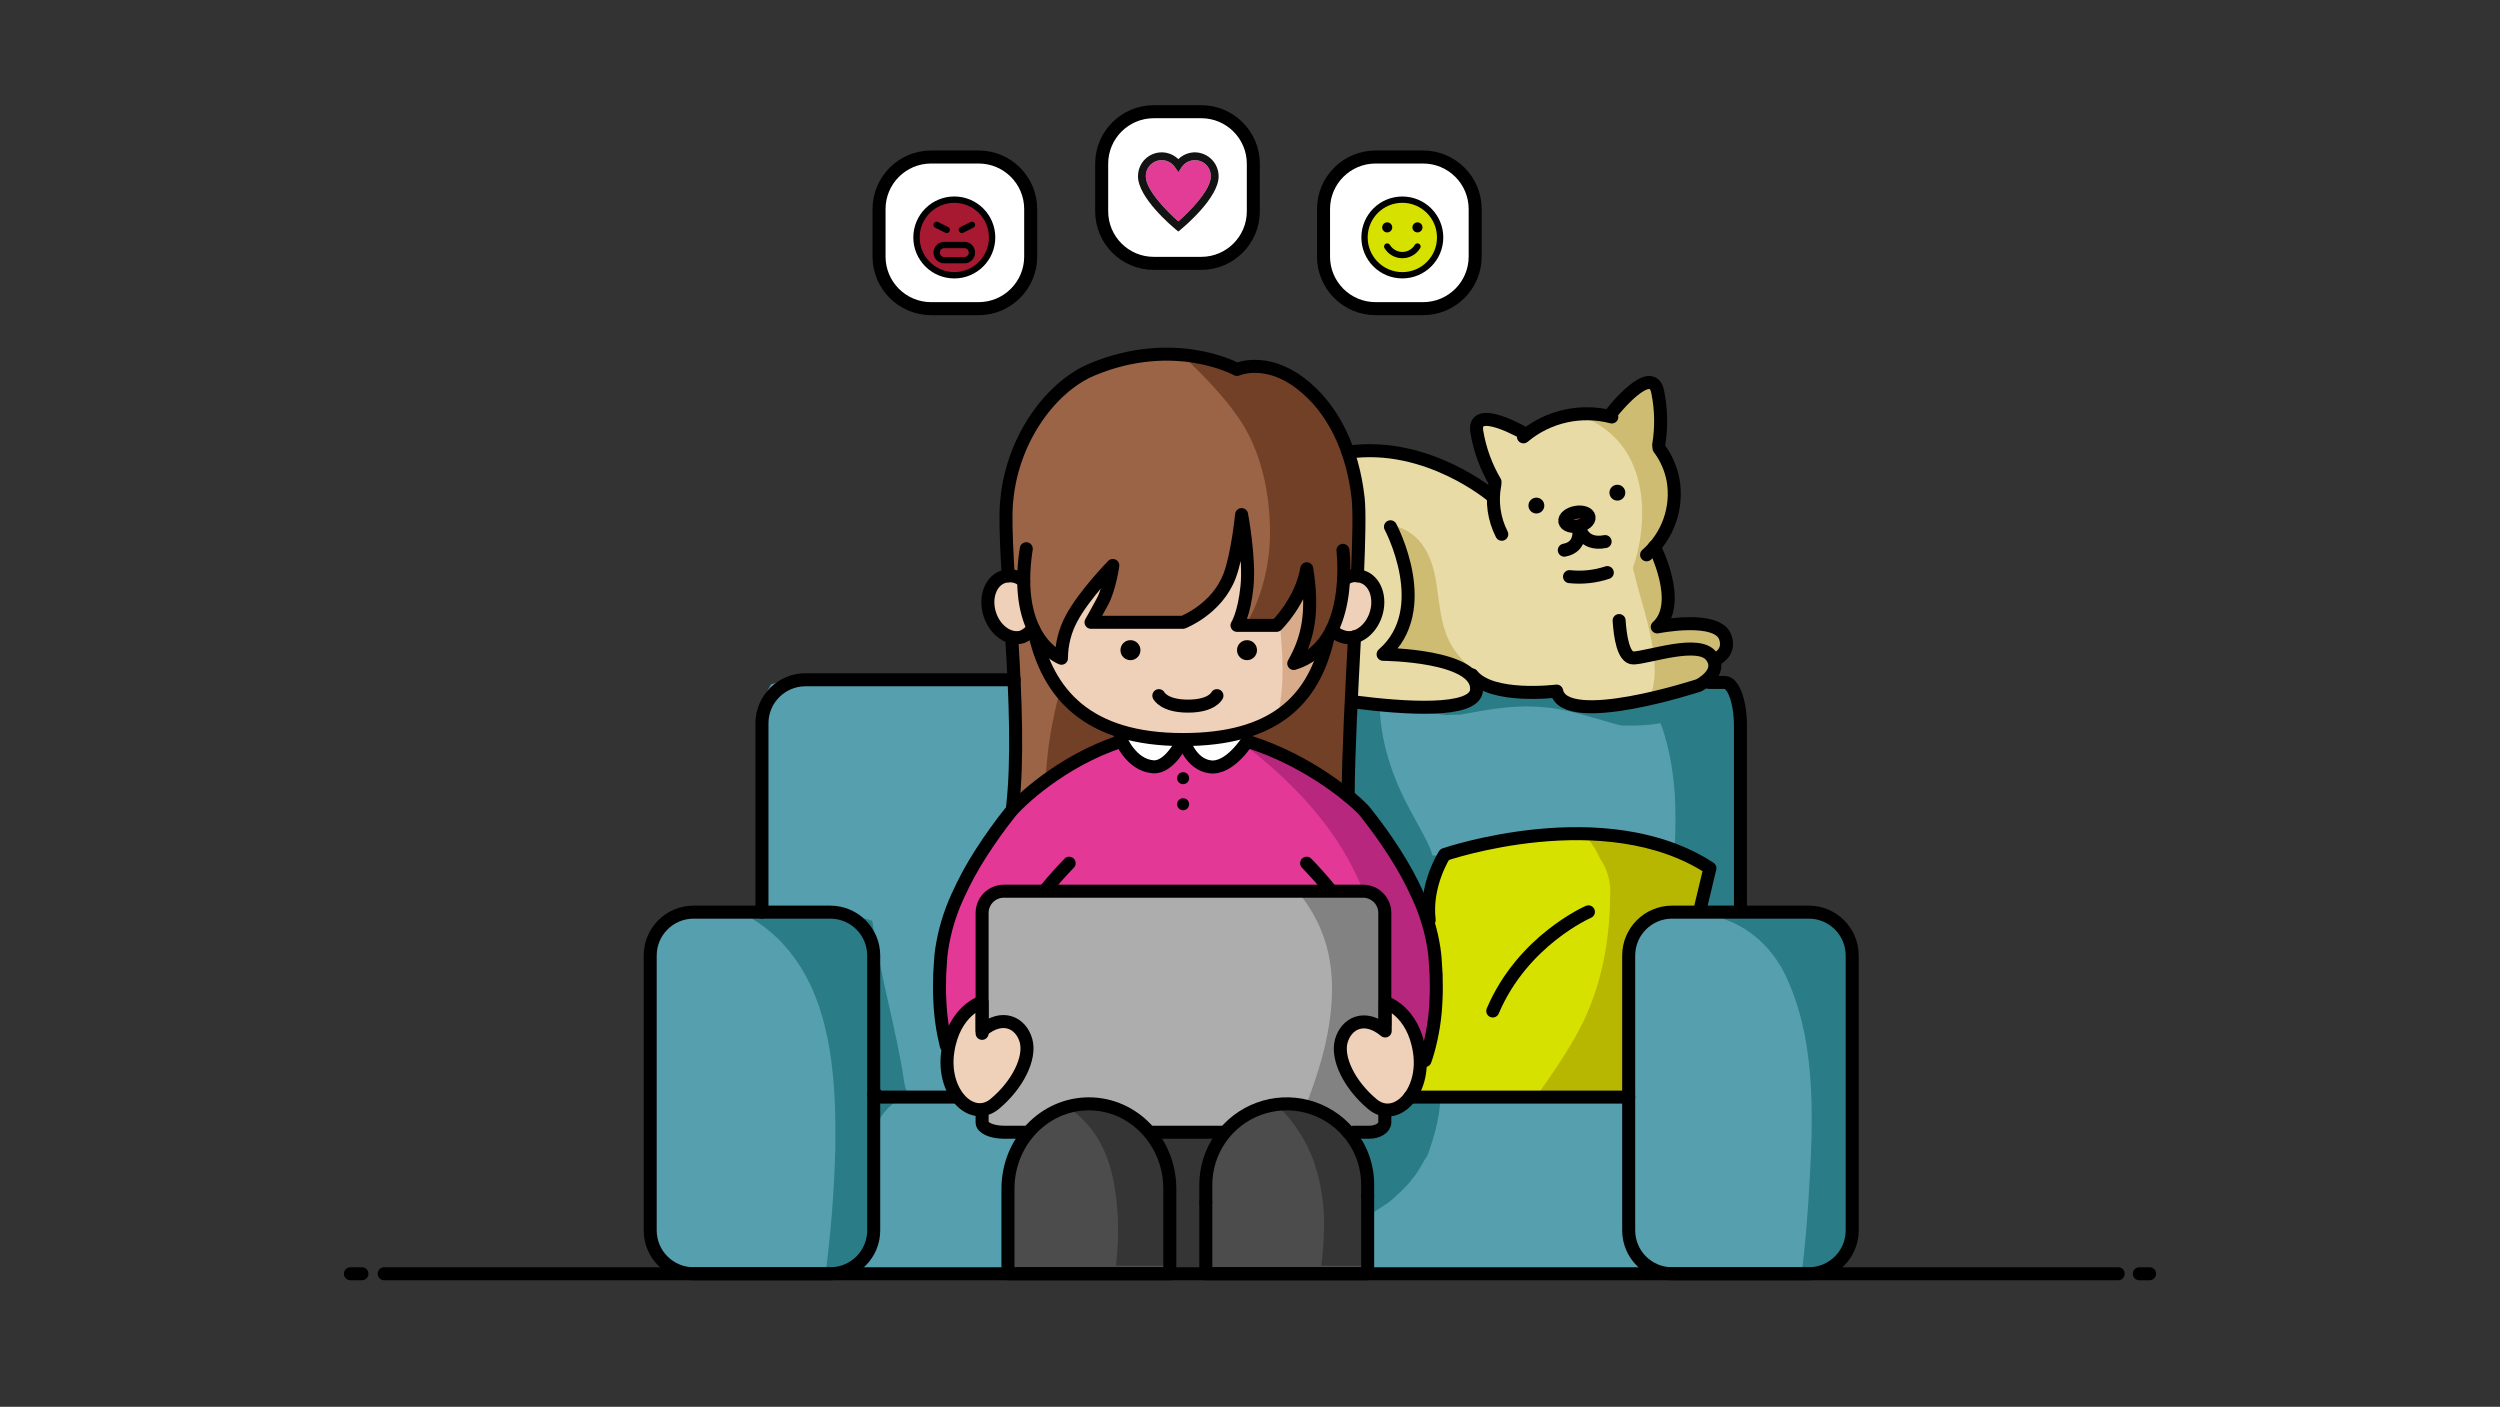 <svg fill="none" height="157" viewBox="0 0 279 157" width="279" xmlns="http://www.w3.org/2000/svg"><rect x="0" y="0" width="279" height="157" fill="#333333" stroke="none"/><path d="m192.469 115.322h-115.974v26.83h115.974z" fill="#569fae"/><path d="m85.034 78.218v23.577l-9.102-.383-2.181 1.268-1.188 1.613v35.173l2.123 2.685h19.248l12.49-5.193 75.338-1.369v3.461l1.489 2.201 1.373.9h19.26l2.821-2.27v-3.877-31.711l-1.713-1.613-2.354-.885h-8.404v-14.95-6.893l-.874-3.571h-1.98l-89.085-.52h-11.823-2.77l-1.661.52z" fill="#569fae"/><path d="m145.585 76.98c2.761.279 4.885 1.264 7.493 2.009.264.076.697.151.761.17.539.045 1.084.058 1.624.082 1.219.056 2.436.1 3.65.231.766.082 1.538.259 2.308.333.057-.029 1.043-.048 1.219-.051h.365c.09-.019.205-.041.357-.068.5-.089 1-.183 1.501-.273 3.08-.555 5.854-.814 8.949-.296 2.306.388 4.545 1.179 6.802 1.774l.368.072.143.011c.472-.023.957.017 1.433 0 .585-.023 1.171-.063 1.754-.117.093-.009 1.215-.19 1.163-.166 1.782-.358 3.522-.813 5.292-1.237.696-.166 1.391-.339 2.074-.551.18-.119.36-.238.542-.355.145-.094.296-.173.446-.251l-.468-1.914h-1.98l-48.461-.286c.674.283 1.344.576 2.015.865.217-.009.434-.003.65.02z" fill="#2a7c87"/><path d="m193.483 93.663c-3.427 1.604-6.912 1.965-10.636 2.34-3.55.357-7.12.452-10.62-.412-1.545-.382-2.92-1.121-4.382-1.699-6.693 3.455-13.585.704-20.063-1.889-6.398-2.563-10.834-5.169-17.353-6.688-1.204 1.137-2.783 1.793-4.439 1.843-.779.012-1.558.003-2.336-.014-2.204 3.631-5.382 6.572-9.173 8.488-.235.119-.476.228-.715.339-.323.323-.643.647-.962.972.745.728 1.265 1.655 1.497 2.671.475 2.924-.156 5.919-1.771 8.403-.361.578-.758 1.141-1.17 1.695.091.174.17.353.238.537.896.354 1.699.909 2.348 1.622s1.126 1.564 1.394 2.49c.246.914.289 1.87.127 2.801-.162.932-.525 1.818-1.064 2.595 1.295.464 2.365 1.404 2.992 2.63 1.562 3.13 2.754 6.432 3.554 9.839.357 1.503.19 3.083-.474 4.478l29.361-.533c-.63-1.914-.642-3.979-.032-5.9.484-4.104 2.489-8.011 5.981-9.764.089-.044.18-.078.27-.118l.004-.005c2.172-2.39 4.794-4.328 7.717-5.704 2.922-1.375 6.087-2.16 9.313-2.31 1.831-.099 3.668.012 5.474.33.62-.355 1.257-.69 1.909-1.003.685-3.129 1.377-6.256 2.074-9.381.775-3.497 4.634-5.211 7.876-4.472 1.308.302 2.463 1.062 3.257 2.144.184-.07.369-.135.554-.202v-6.5c-.247.131-.495.26-.75.378z" fill="#2a7c87"/><path d="m177.317 108.02c-.869-.273-1.664-.745-2.321-1.378s-1.158-1.409-1.464-2.268c-.356-.262-.685-.559-.983-.885-1.157-.321-2.208-.943-3.047-1.802-.385.204-.787.373-1.201.506-3.107 1.006-7.249-1.174-7.877-4.472-.179-.931-.42-1.849-.72-2.748-.045-.136-.082-.242-.115-.329-.121-.262-.242-.525-.37-.784-.681-1.375-1.467-2.694-2.169-4.058-1.979-3.843-3.181-7.805-3.087-12.166.013-.497.08-.991.2-1.472l-8.499-.048c2.467 8.927 2.068 18.6 1.646 27.742-.19 4.147-.364 8.3-.446 12.454 2.004 1.223 3.715 2.872 5.01 4.831 2.062 2.929.416 7.011-2.297 8.761-.581.375-1.226.639-1.904.778.026 1.639-.048 3.279-.222 4.909-.024.212-.056.421-.093.625l4.553-.082c.079-.049.154-.106.236-.152.982-.557 1.893-1.186 2.838-1.798.097-.08.194-.158.291-.242.352-.324.716-.632 1.058-.968.343-.337.659-.664.969-1.012.113-.127.693-.913.678-.855.113-.175.218-.339.25-.387.244-.381.474-.77.689-1.167.307-.434.544-.913.703-1.421l-.291.688c.112-.286.218-.574.318-.864.305-.892.556-1.802.752-2.725.063-.296.116-.594.168-.891.004-.029.013-.082.027-.161.026-.167.06-.422.083-.683.094-1.056.127-2.113.134-3.173.025-3.59 2.915-6.248 6.404-6.403.963-.017 1.916.196 2.781.619s1.617 1.045 2.195 1.815c.511-.143 1.037-.228 1.567-.253 1.227-.042 2.435.313 3.444 1.014.01-3.03.048-6.061.112-9.094z" fill="#2a7c87"/><path d="m204.991 102.68-2.354-.885h-8.403v-21.843l-.871-3.571h-1.981l-8.464-.048c2.683 3.386 3.694 8.107 3.991 12.343.234 4.209-.061 8.43-.876 12.566.599.243 1.158.575 1.657.986.341-.074.686-.124 1.034-.148 4.471-.289 8.504 2.656 10.427 6.546 3.385 6.849 3.238 15.268 2.827 22.722-.194 3.554-.448 7.202-.921 10.804h2.828l2.821-2.27v-35.589z" fill="#2a7c87"/><path d="m96.863 139.495c-.094.695.056-.715.067-.843.045-.484.084-.968.117-1.453.067-.969.112-1.937.145-2.906.066-2.059.066-4.117.066-6.18.006-1.288.405-2.545 1.143-3.601.738-1.057 1.78-1.864 2.988-2.313-.238-.443-.398-.923-.475-1.419-.909-6.067-2.712-11.95-3.565-18.014-.216-.071-.431-.145-.649-.211-.731-.219-1.472-.401-2.219-.552-.41-.083-.823-.151-1.233-.221-.057-.006-.122-.012-.194-.019-.778-.069-1.555-.135-2.335-.176-1.604-.083-3.211-.096-4.816-.096-.29-.003-.58-.025-.868-.067v.374l-2.724-.115c2.517 1.136 4.69 2.916 6.3 5.16 4.353 5.879 4.713 14.452 4.607 21.475-.126 4.628-.489 9.246-1.089 13.836h1.804l2.849-1.184c-.012-.493.014-.986.077-1.475z" fill="#2a7c87"/><path d="m132.696 142.151c5.425 0 9.822-4.022 9.822-8.983 0-4.962-4.397-8.984-9.822-8.984-5.424 0-9.821 4.022-9.821 8.984 0 4.961 4.397 8.983 9.821 8.983z" fill="#353535"/><path d="m150.276 50.02 6.759.754 6.78 2.731 2.776 1.905v-2.063l-1.266-3.053-.502-2.832 1.053-.652 4.142 1.497 2.786-1.266 5.03-.869 2.045.364 1.505-2.155 2.377-1.659 1.117.598.434 4.142-.166 2.558 1.4 2.832v3.305l-.923 3.466-1.341 1.778 1.038 1.252.832 3.557-.609 3.044 2.548.354 2.106.101 2.365 1.462-.073 1.482-1.1 1-.343 1.61-1.911 1.543-4.512 1.055-6.929 1.017-3.118-.599-1.088-1.126-6.36-.274-2.338-.652-.235 1.408-1.384 1.169-13.813-.584-6.335-20.273z" fill="#e8dba6"/><path d="m162.416 72.682c-1.608-2.239-1.704-4.882-2.1-7.508-.547-3.636-2.1-6.258-5.637-6.644.21.472.391.958.54 1.453.418.259.756.629.977 1.068s.317.932.275 1.422c-.061 1.712.305 3.367.413 5.068.101 1.756-.215 3.51-.92 5.121 1.108.185 2.333.339 2.538.371 2.578.387 5.026 1.385 7.141 2.91-1.073-1.068-2.319-1.995-3.227-3.26z" fill="#cebc72"/><path d="m148.28 52.202c.7.345 1.375.74 2.019 1.182-.355-.803-.556-1.666-.594-2.543-.003-.067.004-.133.004-.2z" fill="#cebc72"/><path d="m190.197 69.709-2.106-.101-2.548-.354.609-3.044-.832-3.557-1.038-1.252 1.341-1.778.923-3.466v-3.305l-1.4-2.832.166-2.558-.436-4.142-1.115-.598-2.378 1.659-1.505 2.155-2.044-.364-1.475.255c1.519.515 2.89 1.389 3.999 2.547 1.908 1.977 2.73 4.705 2.896 7.388.102 2.384-.244 4.765-1.022 7.021.197.834.407 1.667.642 2.504.814 2.899 1.781 5.981 1.789 9.018.004 1.04-.193 2.071-.582 3.036l.539-.079 4.513-1.055 1.911-1.543.343-1.61 1.1-1.0.073-1.481z" fill="#cebc72"/><path d="m138.05 41.23-5.939-1.615h-6.743l-6.653 3.602-3.354 4.245-2.068 3.956-.941 4.449v5.158l.764 13.399v15.807l2.654-2.391 5.902-3.716 5.603-2.22 11.961-.346.397 1.313 10.822 5.958 1.203-29.91-1.381-8.897-3.19-5.43-3.78-2.937z" fill="#9b6446"/><path d="m150.276 50.02-3.189-5.43-3.781-2.934-5.257-.424-5.939-1.615h-.172c2.291 2.246 4.576 4.476 6.384 7.163 2.345 3.487 3.268 7.732 3.403 11.878.308 9.475-5.554 18.916-15.943 18.529-2.567-.097-5.071-1.965-6.095-4.327l-.005.012c-.126.335-.26.667-.382 1.005-.23.634-.441 1.273-.639 1.918-.396 1.296-.73 2.61-1.012 3.935-.161.76-.307 1.523-.436 2.289-.048.287-.191 1.313-.2 1.321-.139 1.197-.26 2.397-.347 3.599-.009.118-.014.235-.021.352l5.026-3.165 5.603-2.22 11.964-.346.396 1.313 10.822 5.958 1.203-29.91z" fill="#724027"/><path d="m175.921 58.789c.743 0 1.346-.304 1.346-.68s-.603-.68-1.346-.68-1.345.304-1.345.68.602.68 1.345.68z" fill="#e43896"/><path d="m149.976 64.235-.446 3.47-.898 2.854 1.823.501 2.102-.834.999-1.694v-2.578l-.628-1.031-1.729-.649z" fill="#efd0b9"/><path d="m114.245 64.845-1.894-.57-1.564 1.013-.537 2.102.32 1.47 1.695 1.986 1.539.318 1.857-.937-1.164-3.045z" fill="#efd0b9"/><path d="m124.259 63.442-2.631 2.631-2.077 2.977-1.5 4.207-1.754-1.299.489 2.631 2.211 3.629 4.081 2.634 5.153 1.478h5.514l5.491-.773 3.417-1.605 3.168-2.662 2.013-4.732-3.08 1.408.901-2.891.449-5.339-.155-1.47-2.303 3.953-1.315 1.731-3.906-.163.167-1.706.614-3.158-.42-6.135-1.302 4.446-1.246 2.978-2.424 2.285-1.852.952-7.91.156-2.285-.069 1.108-2.285z" fill="#efd0b9"/><path d="m130.152 81.98c-1.218 0-2.434-.049-3.65-.145l1.732.496h1.783c.038-.119.083-.235.135-.351z" fill="#d8ac8b"/><path d="m144.754 73.966.901-2.891.449-5.339-.155-1.47-2.303 3.954-.848 1.114c.176 1.783.332 3.568.334 5.362.014 1.776-.169 3.549-.546 5.285l.067-.032 3.168-2.664 2.013-4.732z" fill="#d8ac8b"/><path d="m126.158 81.903-9.372 4.942-4.521 4.428-4.278 6.479-3.139 6.264.017 4.99.435 6.316 9.314 9.935 36.936-2.82 6.972-5.266 1.55-3.361-.086-8.409-2.651-7.309-4.535-7.448-5.257-3.934-7.91-3.841-1.584-.54-7.498.321z" fill="#e43896"/><path d="m159.986 105.4-2.651-7.309-4.535-7.448-5.256-3.934-7.911-3.841-1.584-.54-.305.013c.65.436 1.275.893 1.866 1.362 4.834 3.826 9.209 8.462 11.825 14.104 1.909 4.032 2.531 8.554 1.78 12.951-.533 3.483-1.965 6.738-3.187 10.017-.242.655-.566 1.277-.965 1.85l2.486-.19 6.975-5.266 1.55-3.361z" fill="#b7277d"/><path d="m131.78 82.883 2.923 2.713 1.305-.056 4.003-2.861-1.66-.577" fill="#fff"/><path d="m109.603 100.431v19.48 5.619l2.748.825h40.954l1.24-1.098v-23.462l-1.745-2.625-41.973.289z" fill="#adadad"/><path d="m152.8 99.17-8.237.057c1.474 1.648 2.591 3.585 3.279 5.686 1.254 3.839.896 8.064 0 11.933-.816 3.278-1.964 6.464-3.426 9.509h8.889l1.24-1.098v-23.462z" fill="#828282"/><path d="m161.302 94.669-2.46 6.743 1.448 5.978-.218 6.42-1.55 5.577-.544 3.05 23.68.273v-15.32l.103-3.374 2-2.221 5.985-.383 1.081-4.458-4.511-2.285-7.185-1.633-7.671.234z" fill="#d7e100"/><path d="m186.316 94.669-7.185-1.633-2.355.072c.746.786 1.349 1.697 1.779 2.692.741 1.072 1.142 2.343 1.151 3.646-.027 4.791-.702 9.362-2.638 13.756-1.486 3.374-3.681 6.363-5.757 9.39l10.346.12v-15.322l.103-3.374 2-2.221 5.985-.383 1.081-4.457z" fill="#b7b702"/><path d="m121.144 123.188-4.57 1.534-2.285 2.617-1.508 2.927-.293 7.264v4.621h18.063l.078-8.488-.831-5.016-2.077-3.053-3.185-1.719z" fill="#4d4c4d"/><path d="m129.799 128.388-2.077-2.906-3.186-1.637-3.39-.655-1.736.555c.895.615 1.69 1.365 2.355 2.224 1.912 2.475 2.563 5.336 2.872 8.389.218 2.295.184 4.607-.101 6.894h6.017l.078-8.085z" fill="#353535"/><path d="m143.185 123.188-4.57 1.534-2.285 2.617-1.508 2.927-.293 7.264v4.621h18.063l.078-8.488-.831-5.016-2.077-3.053-3.185-1.719z" fill="#4d4c4d"/><path d="m151.839 128.388-2.077-2.906-3.185-1.637-3.391-.655-.56.179c.006.032.015.063.021.097 1.758 1.705 3.109 3.785 3.953 6.085.865 2.518 1.255 5.174 1.15 7.834-.03 1.294-.128 2.585-.295 3.868h5.139l.078-8.085z" fill="#353535"/><path d="m155.07 112.117-.415 2.077-2.997-.083-1.601 1.211-.479 3.035 4.464 5.801 2.067-.617 1.869-2.238.545-4.132-1.479-3.704z" fill="#efd0b9"/><path d="m125.988 81.764-.815 1.248 1.142 1.47 2.94 1.114 2.524-2.632z" fill="#fff"/><path d="m109.486 111.866-1.578 1.028-2.01 3.799v3.613l.986 2.131 1.727 1.446h1.539l3.143-2.627 1.358-3.422-.497-2.512-1.388-1.267-2.492.479-.831.283z" fill="#efd0b9"/><path d="m85.034 101.795v-21.09c.004-1.284.515-2.513 1.423-3.421.908-.907 2.137-1.419 3.421-1.423h23.307" stroke="#000" stroke-linecap="round" stroke-linejoin="round" stroke-width="1.453"/><path d="m106.423 122.437h-8.257" stroke="#000" stroke-linecap="round" stroke-linejoin="round" stroke-width="1.453"/><path d="m181.761 122.437h-24.426" stroke="#000" stroke-linecap="round" stroke-linejoin="round" stroke-width="1.453"/><path d="m190.747 76.161h1.743c.959 0 1.744 2.18 1.744 4.844v20.407" stroke="#000" stroke-linecap="round" stroke-linejoin="round" stroke-width="1.453"/><path d="m116.786 99.17c.793-.969 1.643-1.915 2.531-2.837z" fill="#fff"/><g stroke="#000" stroke-linecap="round" stroke-width="1.453"><g stroke-linejoin="round"><path d="m116.786 99.17c.793-.969 1.643-1.915 2.531-2.837"/><path d="m125.174 82.711c-6.762 2.18-11.587 6.878-12.421 7.934-1.139 1.429-2.205 2.914-3.194 4.451-1.031 1.586-1.938 3.25-2.712 4.977-.847 1.851-1.434 3.811-1.744 5.824-.033.259-.079.546-.097.783l-.048.692c-.03.463-.066.921-.088 1.384-.011.939-.048 1.865.013 2.817.062 1.728.304 3.444.722 5.121"/><path d="m159.033 118.357c.123-.341.232-.683.327-1.025.529-1.877.83-3.811.897-5.76.06-.952.024-1.878.013-2.817-.023-.463-.059-.92-.089-1.384l-.048-.692c-.019-.237-.064-.524-.097-.783-.309-2.013-.896-3.973-1.744-5.824-.774-1.726-1.681-3.39-2.712-4.977-.989-1.537-2.056-3.022-3.197-4.451-.872-1.104-6.115-5.732-13.175-7.91"/><path d="m145.821 96.334c.888.92 1.738 1.867 2.531 2.836"/><path d="m136.481 126.355h-8.095"/><path d="m154.545 124.158v1.101c0 .604-.785 1.098-1.744 1.098h-1.743"/><path d="m109.603 115.322v-13.442c.001-.641.257-1.256.711-1.71.454-.454 1.069-.71 1.71-.711h40.099c.642.002 1.257.258 1.711.711.454.454.709 1.069.711 1.71v12.464"/><path d="m114.652 126.355h-2.627c-1.332 0-2.422-.488-2.422-1.085v-1.086"/><path d="m130.551 134.844v-2.174c0-5.237-4.043-9.482-9.031-9.482s-9.032 4.245-9.032 9.482v9.482h18.063z"/><path d="m150.467 126.354c-1.199-1.405-2.8-2.407-4.587-2.874-1.787-.466-3.674-.373-5.406.266-1.733.639-3.228 1.794-4.284 3.309-1.055 1.515-1.622 3.318-1.622 5.164v1.955"/><path d="m152.631 133.5v-1.281c.004-2.151-.764-4.232-2.163-5.865"/><path d="m134.568 134.253v7.898h18.063v-8.651"/><path d="m109.602 111.825s-3.126.905-3.824 5.507c-.697 4.602 2.682 7.992 5.245 5.856 2.564-2.136 4.028-5.131 3.474-7.072s-2.589-3.03-4.892-1.1z"/><path d="m154.589 111.866s3.126.904 3.824 5.506-2.682 7.992-5.245 5.856-4.028-5.131-3.474-7.071c.554-1.941 2.589-3.031 4.895-1.101z"/></g><g stroke-miterlimit="10"><path d="m148.198 71.163c-1.602 7.106-6.131 11.372-16.178 11.372-10.656 0-15.167-5.075-16.659-12.309"/><path d="m148.632 70.301c.348.363.786.626 1.27.762 1.433.453 3.069-.678 3.654-2.531.586-1.853-.101-3.719-1.534-4.172-.348-.128-.724-.162-1.09-.098-.365.063-.708.222-.993.459"/></g></g><path d="m126.158 73.675c.617 0 1.116-.5 1.116-1.117s-.499-1.117-1.116-1.117-1.116.5-1.116 1.117.499 1.117 1.116 1.117z" fill="#000"/><path d="m139.166 73.675c.616 0 1.116-.5 1.116-1.117s-.5-1.117-1.116-1.117c-.617 0-1.117.5-1.117 1.117s.5 1.117 1.117 1.117z" fill="#000"/><g stroke="#000" stroke-linecap="round"><path d="m129.328 77.634s.557 1.169 3.255 1.169c2.699 0 3.229-1.169 3.229-1.169" stroke-miterlimit="10" stroke-width="1.453"/><path d="m114.53 61.239c-1.581 10.203 3.93 12.22 3.93 12.22.002-1.546.386-3.067 1.119-4.427 1.352-2.583 4.612-5.925 4.612-5.925s-.361 2.548-1.158 4.033c-.828 1.544-1.275 2.308-1.275 2.308h10.261s3.794-1.445 5.209-5.189c.895-2.368 1.334-6.83 1.334-6.83s.92 4.885.603 8.015c-.316 3.131-1.116 4.344-1.116 4.344h4.419s2.731-2.647 3.366-6.316c.762 4.822.171 7.714-1.449 10.572 6.814-2.04 5.486-12.625 5.486-12.625" stroke-linejoin="round" stroke-width="1.453"/><path d="m114.245 64.845c-.304-.266-.671-.45-1.066-.535-.395-.085-.805-.067-1.192.051-1.433.453-2.12 2.321-1.534 4.172.585 1.851 2.221 2.985 3.654 2.531.423-.193.797-.479 1.093-.837" stroke-linejoin="round" stroke-width="1.453"/><path d="m151.165 71.076c-.32 6.043-.683 12.721-.71 17.752" stroke-linejoin="round" stroke-width="1.453"/><path d="m112.517 64.26c-.159-2.724-.271-5.086-.249-6.83.097-7.812 4.853-14.214 9.622-16.198 9.241-3.846 16.159 0 16.159 0s3.119-1.425 7.015 1.495c3.803 2.85 5.932 7.641 6.504 12.881.161 1.476.087 4.661-.081 8.66" stroke-linejoin="round" stroke-width="1.453"/><path d="m112.995 90.138c.616-5.316.317-12.357-.068-18.709" stroke-linejoin="round" stroke-width="1.453"/></g><path d="m132.036 87.516c.371 0 .671-.301.671-.671 0-.371-.3-.671-.671-.671s-.671.301-.671.671c0 .371.3.671.671.671z" fill="#000"/><path d="m132.036 90.425c.371 0 .671-.301.671-.671 0-.371-.3-.671-.671-.671s-.671.301-.671.671c0 .371.3.671.671.671z" fill="#000"/><g stroke="#000" stroke-linecap="round" stroke-linejoin="round" stroke-width="1.453"><path d="m131.984 82.678s-1.457 3.035-3.286 2.897c-2.526-.19-3.681-3.208-3.681-3.208"/><path d="m132.105 82.651s.761 2.647 2.952 2.928c2.191.281 4.179-2.928 4.179-2.928"/><path d="m92.662 101.795h-15.256c-2.675 0-4.844 2.168-4.844 4.844v30.669c0 2.675 2.169 4.843 4.844 4.843h15.256c2.675 0 4.844-2.168 4.844-4.843v-30.669c0-2.676-2.169-4.844-4.844-4.844z"/><path d="m201.86 101.795h-15.256c-2.675 0-4.843 2.168-4.843 4.844v30.669c0 2.675 2.168 4.843 4.843 4.843h15.256c2.675 0 4.844-2.168 4.844-4.843v-30.669c0-2.676-2.169-4.844-4.844-4.844z"/><path d="m97.505 122.137h.263"/><path d="m167.597 59.623c-.872-1.703-1.145-3.65-.775-5.527"/><path d="m179.375 63.901c-1.357.452-2.795.606-4.217.453"/><path d="m185.146 50.02c.794 1.053 1.332 2.276 1.574 3.573.26 1.525.124 3.091-.394 4.548-.518 1.457-1.401 2.757-2.565 3.776"/><path d="m170.018 48.751c1.346-1.131 2.945-1.923 4.661-2.309 1.716-.386 3.499-.353 5.2.093"/><path d="m166.845 53.78c-1-1.7-1.684-3.568-2.019-5.512-.632-3.4 5.478.199 5.478.199"/><path d="m185.11 49.656c.322-1.946.288-3.935-.099-5.869-.633-3.4-5.038 2.156-5.038 2.156"/><path d="m176.128 58.708c.746-.139 1.287-.593 1.208-1.015-.078-.422-.746-.651-1.492-.512-.746.139-1.287.593-1.209 1.015.079.422.747.651 1.493.512z"/><path d="m176.167 58.918s.469 2.113-1.591 2.483"/><path d="m176.257 58.789s.305 2.143 2.874 1.652"/></g><path d="m171.46 57.306c.489 0 .885-.396.885-.885 0-.489-.396-.885-.885-.885s-.886.396-.886.885c0 .489.397.885.886.885z" fill="#000"/><path d="m180.498 55.867c.489 0 .885-.396.885-.885s-.396-.885-.885-.885-.886.397-.886.885.397.885.886.885z" fill="#000"/><g stroke="#000" stroke-linecap="round" stroke-linejoin="round" stroke-width="1.453"><path d="m184.623 61.025s3.258 6.305.328 8.94c0 0 6.788-1.374 7.611 1.207.412 1.29-.329 2.047-1.173 2.481"/><path d="m180.695 69.254c.107 1.704.46 4.214 1.603 4.175 1.728-.059 7.278-2.075 8.686-.203s-1.4 3.26-1.4 3.26-14.968 4.923-15.862.64c0 0-7.312.917-9.434-1.807"/><path d="m150.454 50.465c8.872-1.268 16.137 4.946 16.137 4.946"/><path d="m155.177 58.789s4.941 9.219-.823 14.232c0 0 10.806.07 10.426 4.024-.245 2.553-8.087 2.003-13.615 1.292"/><path d="m189.678 101.696 1.149-4.809c-11.735-7.665-29.609-1.52-29.609-1.52s-2.197 3.353-1.722 7.314"/><path d="m177.267 101.761s-7.318 3.162-10.676 11.065"/><path d="m236.39 142.151h-193.513"/><path d="m40.394 142.151h-1.288"/><path d="m238.749 142.151h1.144"/></g><path d="m134.06 12.467h-5.3c-3.21 0-5.813 2.602-5.813 5.812v5.3c0 3.21 2.603 5.812 5.813 5.812h5.3c3.21 0 5.812-2.602 5.812-5.812v-5.3c0-3.21-2.602-5.812-5.812-5.812z" fill="#fff"/><path d="m133.344 17.872c-.294.004-.582.08-.84.221-.258.141-.478.342-.642.586l-.362.541-.362-.542c-.21-.323-.52-.569-.883-.7-.362-.131-.758-.141-1.126-.029-.369.113-.691.343-.918.654-.227.312-.346.689-.34 1.074 0 1.543 2.406 3.96 3.629 5.025 1.224-1.066 3.629-3.482 3.629-5.023.001-.476-.186-.933-.52-1.271-.335-.339-.789-.531-1.265-.536z" fill="#e33c96"/><path d="m133.346 17h-.009c-.687.009-1.344.281-1.837.759-.374-.368-.848-.616-1.363-.713-.516-.097-1.048-.04-1.53.166s-.892.55-1.178.99c-.287.439-.436.954-.429 1.478 0 2.38 3.79 5.574 4.223 5.931l.277.229.277-.229c.432-.356 4.223-3.551 4.223-5.929.001-.707-.277-1.386-.774-1.888-.498-.502-1.174-.787-1.88-.793zm-1.846 7.702c-1.223-1.066-3.629-3.482-3.629-5.025-.006-.386.113-.763.34-1.074.227-.312.549-.541.918-.654.368-.113.764-.103 1.126.029.362.132.672.377.883.7l.362.542.362-.542c.211-.323.521-.569.884-.7.362-.131.758-.141 1.127-.028.368.113.69.343.917.655.227.312.346.689.339 1.075 0 1.542-2.405 3.957-3.629 5.023z" fill="#131313"/><path d="m109.213 17.522h-5.3c-3.21 0-5.812 2.602-5.812 5.812v5.3c0 3.21 2.602 5.812 5.812 5.812h5.3c3.21 0 5.813-2.602 5.813-5.812v-5.3c0-3.21-2.603-5.812-5.813-5.812z" fill="#fff"/><path d="m106.5 30.719c2.33 0 4.219-1.889 4.219-4.219s-1.889-4.219-4.219-4.219-4.219 1.889-4.219 4.219 1.889 4.219 4.219 4.219z" fill="#a71930" stroke="#000" stroke-linecap="round" stroke-linejoin="round" stroke-width=".709"/><path d="m107.625 27.344h-2.25c-.466 0-.844.378-.844.844s.378.844.844.844h2.25c.466 0 .844-.378.844-.844s-.378-.844-.844-.844z" stroke="#000" stroke-linecap="round" stroke-linejoin="round" stroke-width=".709"/><path d="m104.531 25.094 1.125.562" stroke="#000" stroke-linecap="round" stroke-linejoin="round" stroke-width=".709"/><path d="m108.469 25.094-1.125.562" stroke="#000" stroke-linecap="round" stroke-linejoin="round" stroke-width=".709"/><path d="m158.817 17.522h-5.3c-3.21 0-5.812 2.602-5.812 5.812v5.3c0 3.21 2.602 5.812 5.812 5.812h5.3c3.21 0 5.813-2.602 5.813-5.812v-5.3c0-3.21-2.603-5.812-5.813-5.812z" fill="#fff"/><path d="m134.06 12.467h-5.3c-3.21 0-5.813 2.602-5.813 5.812v5.3c0 3.21 2.603 5.812 5.813 5.812h5.3c3.21 0 5.812-2.602 5.812-5.812v-5.3c0-3.21-2.602-5.812-5.812-5.812z" stroke="#000" stroke-linecap="round" stroke-linejoin="round" stroke-width="1.453"/><path d="m109.213 17.522h-5.3c-3.21 0-5.812 2.602-5.812 5.812v5.3c0 3.21 2.602 5.812 5.812 5.812h5.3c3.21 0 5.813-2.602 5.813-5.812v-5.3c0-3.21-2.603-5.812-5.813-5.812z" stroke="#000" stroke-linecap="round" stroke-linejoin="round" stroke-width="1.453"/><path d="m158.817 17.522h-5.3c-3.21 0-5.812 2.602-5.812 5.812v5.3c0 3.21 2.602 5.812 5.812 5.812h5.3c3.21 0 5.813-2.602 5.813-5.812v-5.3c0-3.21-2.603-5.812-5.813-5.812z" stroke="#000" stroke-linecap="round" stroke-linejoin="round" stroke-width="1.453"/><path d="m156.5 30.719c2.33 0 4.219-1.889 4.219-4.219s-1.889-4.219-4.219-4.219-4.219 1.889-4.219 4.219 1.889 4.219 4.219 4.219z" fill="#d7e100" stroke="#000" stroke-linecap="round" stroke-linejoin="round" stroke-width=".703"/><path d="m154.812 25.938c.311 0 .563-.252.563-.562s-.252-.562-.563-.562c-.31 0-.562.252-.562.562s.252.562.562.562z" fill="#000"/><path d="m158.188 25.938c.31 0 .562-.252.562-.562s-.252-.562-.562-.562c-.311 0-.563.252-.563.562s.252.562.563.562z" fill="#000"/><path d="m158.188 27.512c-.175.291-.423.532-.719.7-.295.167-.629.255-.969.255s-.674-.088-.969-.255c-.296-.167-.544-.408-.719-.7" stroke="#000" stroke-linecap="round" stroke-linejoin="round" stroke-width=".703"/></svg>